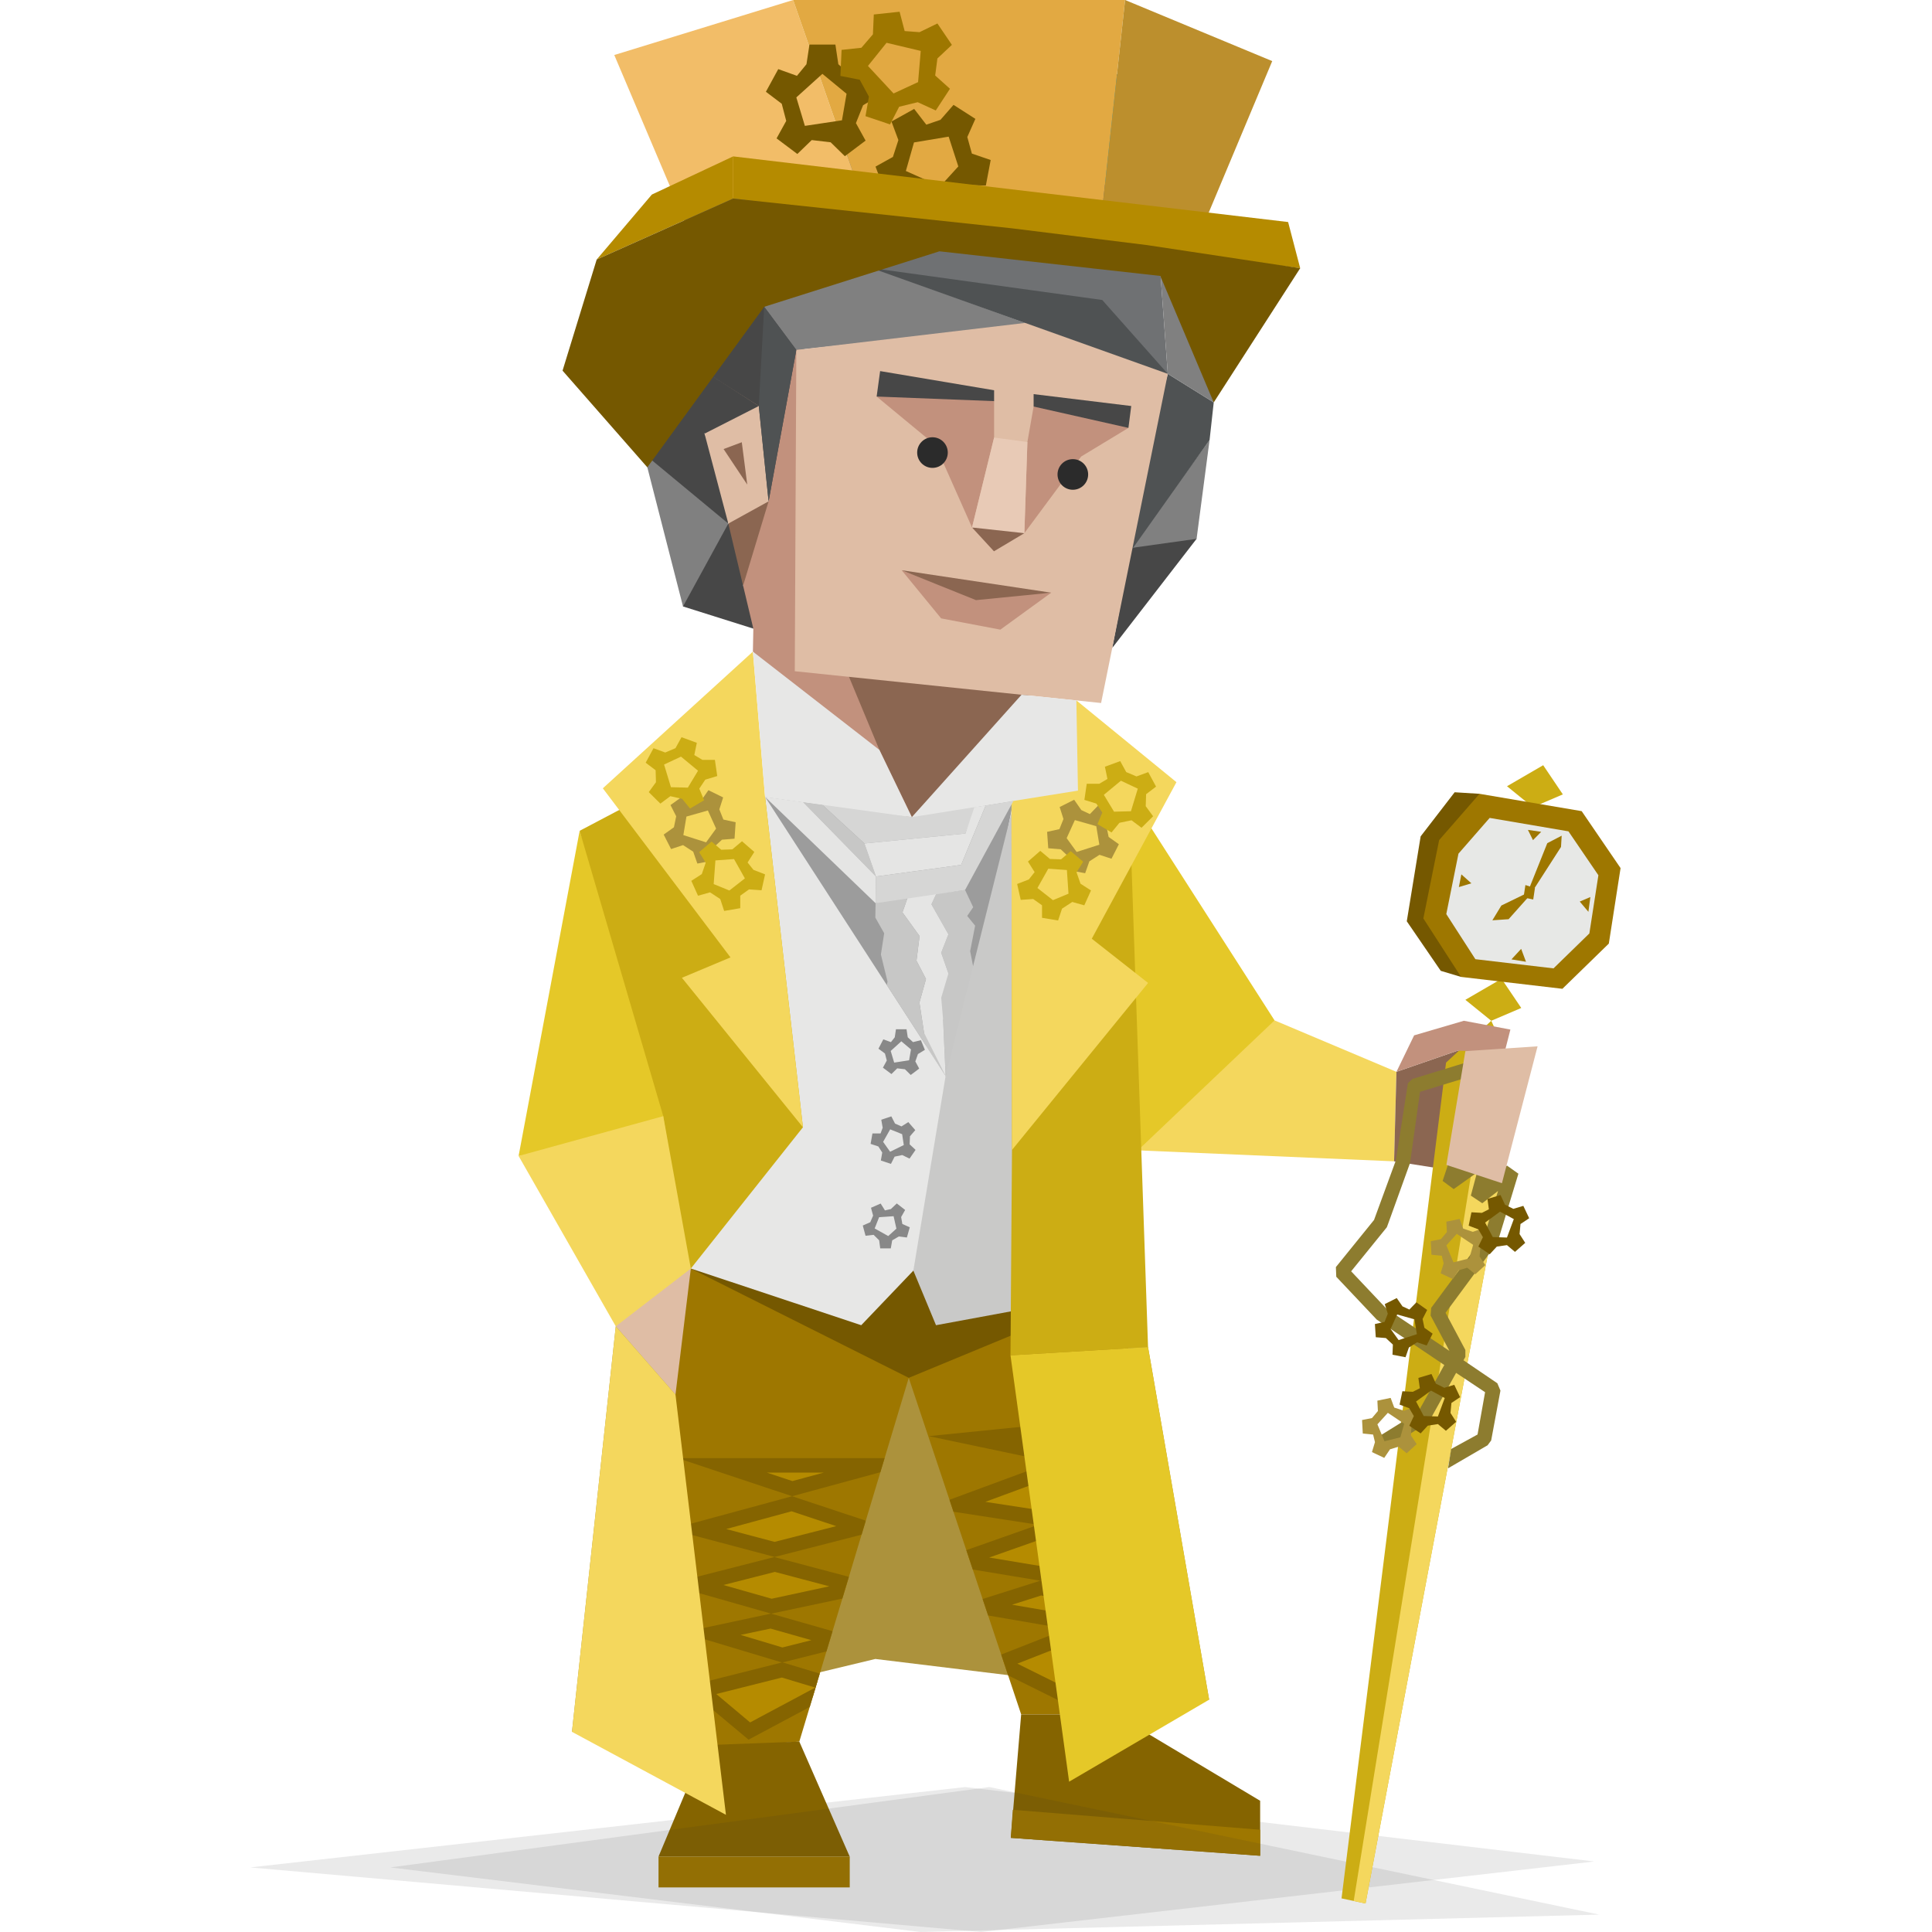 <svg id="illustration" xmlns="http://www.w3.org/2000/svg" xmlns:xlink="http://www.w3.org/1999/xlink" viewBox="0 0 400 400"><defs><style>.cls-1{fill:none;}.cls-2{fill:#ac923c;}.cls-3{fill:#9e7700;}.cls-4{clip-path:url(#clip-path);}.cls-5{fill:#b58b00;}.cls-6{fill:#856400;}.cls-24,.cls-7{fill:#2b2b2b;}.cls-7{opacity:0.1;}.cls-8{fill:#6f7173;}.cls-40,.cls-9{fill:#c2917d;}.cls-10,.cls-11,.cls-12,.cls-13,.cls-14,.cls-15,.cls-28,.cls-33,.cls-34,.cls-35,.cls-9{fill-rule:evenodd;}.cls-10,.cls-16{fill:#474747;}.cls-11,.cls-17{fill:gray;}.cls-12,.cls-37{fill:#8b6651;}.cls-13,.cls-32{fill:#dfbda5;}.cls-14{fill:#4f5253;}.cls-15{fill:#e8cab6;}.cls-18{fill:#3aa0ba;}.cls-19{fill:#27788c;}.cls-20{fill:#f2bd68;}.cls-21{fill:#e2a942;}.cls-22{fill:#755800;}.cls-23{fill:#bc8f2d;}.cls-25{fill:#f4d75d;}.cls-26{fill:#e5c828;}.cls-27{fill:#9c9c9c;}.cls-28{fill:#c7c7c6;}.cls-29{fill:#c9c9c8;}.cls-30,.cls-34{fill:#e7e7e6;}.cls-31{fill:#ccad14;}.cls-33{fill:#d6d6d5;}.cls-35{fill:#e5e5e4;}.cls-36{fill:#888;}.cls-38{fill:#8d7c2f;}.cls-39{fill:#e7e8e6;}</style><clipPath id="clip-path"><polygon class="cls-1" points="195.23 262.2 196.14 258.71 185.91 264.81 145.34 245.79 139.57 295.93 146.01 362.32 165.49 360.58 188.15 285.27 211.42 354.94 230.97 354.94 235.16 234.33 195.23 262.2"/></clipPath></defs><polygon class="cls-2" points="127.49 274.6 118.42 358.56 181.23 343.47 250.34 351.9 237.69 278.9 170.24 233.39 127.49 274.6"/><polygon class="cls-3" points="183.24 270.57 211.42 354.94 230.97 354.94 235.16 234.33 183.24 270.57"/><polygon class="cls-3" points="185.91 264.81 196.14 258.71 165.49 360.58 142.01 362.32 138.93 257.12 185.91 264.81"/><g class="cls-4"><path class="cls-5" d="M145.06,350l16.85-4.24L172.73,349l-17.6,9.4Zm2.24-11.76,12.31-2.61,14.2,4-11.83,3ZM144,328.05l16.3-4.15,17.79,4.72-18.41,3.89Zm.5-11.45,19.38-5.26,14.53,4.85-18.09,4.61Zm5-13.21h32.24L164,308.21Z"/><path class="cls-6" d="M170.53,304.89l-6.48,1.75-5.27-1.75h11.75m-6.66,8,9.26,3.08-12.77,3.26-10-2.66,13.54-3.68m-3.54,12.54,11.33,3L159.77,331l-10-2.84,10.53-2.68m-.77,11.7,8.46,2.4-6,1.51-8.66-2.6,6.21-1.31m2.31,10.13,6.94,2.09-13.49,7.21-7-5.88,13.59-3.42M193,301.89H140.3L164,309.78,193,301.89ZM164,309.78l-25.21,6.84,21.6,5.73,23.42-6L164,309.78Zm-3.61,12.57L138.28,328l21.39,6.09,24.93-5.28-24.25-6.43Zm-.68,11.71L141.25,338l20.69,6.21,17.67-4.44-19.94-5.67Zm2.27,10.11-20.1,5.06,13.1,10.95,21.7-11.59-14.7-4.42Z"/><path class="cls-5" d="M206.93,344.25l14-5.49,12.32,2.11-11.12,10.92Zm-3.74-11.58,12.31-3.9,15.95,2.64-10.83,4.25ZM198.75,323l16.33-5.76,18.18,2.8-18,5.69Zm-.7-11.42,19.79-7.31,15.67,3.29-18.72,6.6Zm4-13.7,33.69-3.41-18.09,6.68Z"/><path class="cls-6" d="M224.12,297.11l-6.62,2.45-5.72-1.2,12.34-1.25M218,305.78l10,2.1-13.31,4.7L204,310.94,218,305.78m-2.73,13,11.48,1.77-11.53,3.65-10.42-1.73,10.47-3.69m.39,11.57L225.84,332l-5.38,2.11-10.93-1.87,6.08-1.93m5.48,10,9,1.55L221.84,350l-11.21-5.56,10.46-4.1m26.18-48.55-55,5.55,25.5,5.36,29.54-10.91Zm-29.54,10.91-25.63,9.47,22.83,3.52,24.13-8.51-21.33-4.48Zm-2.8,13-22.18,7.82,22.64,3.75,24.44-7.73-24.9-3.84Zm.46,11.57-18.54,5.87,23.92,4.11,16.29-6.39-21.67-3.59Zm5.38,10-17.54,6.88,19.19,9.51,14-13.71-15.63-2.68Z"/></g><polygon class="cls-7" points="330.1 385.4 199.83 369.99 51.81 386.63 203.14 400 330.1 385.4"/><polygon class="cls-6" points="230.97 354.94 260.9 372.83 260.9 384.22 209.28 380.51 211.42 354.94 230.97 354.94"/><polygon class="cls-3" points="209.28 380.51 260.9 384.22 260.9 378.83 209.69 374.7 209.28 380.51"/><polygon class="cls-6" points="146.01 361.32 136.34 384.38 175.92 384.38 165.49 360.58 146.01 361.32"/><rect class="cls-3" x="136.34" y="384.38" width="39.59" height="6.39"/><polygon class="cls-8" points="180.45 55.5 187.88 33.19 238.99 39.41 241.78 77.4 180.45 55.5"/><polyline class="cls-9" points="172.74 156.13 155.88 134.91 155.97 130.15 152.03 125.61 153.85 121.25 154.47 113.47 155.36 111.21 147.32 69.54 166.14 66.23 168.17 99.26 183.73 137.6 190.65 172.12"/><polygon class="cls-10" points="247.74 111.56 230.28 134.15 234.21 113.45 233.31 109.71 243.39 107.28 247.74 111.56"/><polygon class="cls-11" points="247.74 111.56 234.21 113.45 250.43 91.1 247.74 111.56"/><polygon class="cls-10" points="155.97 130.15 141.41 125.56 143.65 112.81 150.79 108.4 154.47 113.47 153.85 121.25 155.97 130.15"/><polygon class="cls-12" points="175.63 139.78 182.07 155.26 188.79 169.18 214.77 142.32 175.63 139.78"/><polygon class="cls-12" points="159.13 103.8 153.85 121.25 152 113.5 150.79 108.4 155.95 103.67 159.13 103.8"/><polygon class="cls-11" points="133.29 93.9 143.15 97.65 150.79 108.4 141.41 125.56 133.29 93.9"/><polygon class="cls-10" points="142.01 76.83 145.87 89.78 150.74 100.37 150.79 108.4 133.29 93.9 142.01 76.83"/><polygon class="cls-10" points="131.06 67.26 145.87 89.78 152.3 89.55 157.1 84.06 131.06 67.26"/><polygon class="cls-10" points="161.72 58.31 129.01 66.23 157.1 84.06 156.62 95.8 159.13 103.8 164.87 72.46 161.72 58.31"/><polygon class="cls-11" points="181.99 55.89 213.37 67.26 164.87 72.46 158.22 63.52 166.36 56.45 181.99 55.89"/><polygon class="cls-13" points="150.79 108.4 145.87 89.78 157.1 84.06 159.13 103.8 150.79 108.4"/><polygon class="cls-12" points="153.58 91.56 154.71 100.33 149.81 92.97 153.58 91.56"/><polygon class="cls-14" points="241.78 77.4 251.29 83.32 250.43 91.1 234.09 114.14 238.64 89.19 241.78 77.4"/><polygon class="cls-13" points="164.87 72.46 221.01 65.82 241.78 77.4 227.97 145.55 164.55 138.97 164.87 72.46"/><polygon class="cls-14" points="241.78 77.4 180.45 55.5 228.21 62.11 241.78 77.4"/><polygon class="cls-9" points="233.63 88.59 226.28 84.51 214 84.17 212.71 91.52 212.08 110.39 223.84 94.52 233.63 88.59"/><polygon class="cls-9" points="205.82 83.05 205.82 90.59 201.25 109.21 193.68 92.17 181.5 82.1 194.2 80.3 205.82 83.05"/><polygon class="cls-12" points="212.08 110.39 205.79 114.14 201.25 109.21 206.81 108.11 212.08 110.39"/><polygon class="cls-15" points="212.71 91.52 212.08 110.39 201.25 109.21 205.82 90.59 212.71 91.52"/><polygon class="cls-10" points="234.21 84.06 233.63 88.59 214 84.17 214 81.6 234.21 84.06"/><polygon class="cls-10" points="182.22 76.83 205.82 80.8 205.82 83.05 181.5 82.1 182.22 76.83"/><polygon class="cls-16" points="187.88 33.19 131.06 67.26 180.45 55.5 187.88 33.19"/><polygon class="cls-17" points="131.06 67.26 148.69 31.32 187.88 33.19 131.06 67.26"/><polygon class="cls-18" points="187.88 33.19 232.93 15 238.99 39.41 187.88 33.19"/><polygon class="cls-17" points="238.99 39.41 251.29 83.32 241.78 77.4 238.99 39.41"/><polygon class="cls-19" points="148.69 31.32 187.52 25.61 232.93 15 187.88 33.19 148.69 31.32"/><polygon class="cls-20" points="139.68 40.85 127.18 11.39 164.21 0 178.55 41.23 139.68 40.85"/><polygon class="cls-21" points="164.21 0 232.94 0 228.21 43.31 178.55 41.23 164.21 0"/><path class="cls-22" d="M200,38.3h0l4.11.12,1-5.29-3.89-1.33-.95-3.43,1.67-3.76-4.52-2.9-2.71,3.1-2.93,1-2.51-3.26-4.7,2.61L186,29l-1.13,3.49-3.6,2,1.87,5,4-.85h0l3.06,2.5.92,4,5.36-.41.31-4.1Zm-12.45-2.9,1.68-5.91,7.18-1.2,2,6.17-3.76,4.12Z"/><path class="cls-22" d="M178.69,21.79h0l3.53-2.11-2-5-4,1-2.65-2.38-.61-4.07h-5.37l-.62,4.07L165,15.7l-3.87-1.39L158.57,19l3.28,2.48.93,3.55-2,3.62,4.3,3.23L168.06,29h0l3.92.46,2.94,2.88,4.29-3.23-2-3.62Zm-12.05,4.27-1.77-5.89,5.4-4.88,5,4.12-.95,5.5Z"/><path class="cls-3" d="M190,21.16h0l3.74,1.71,2.94-4.49-3.06-2.75.46-3.53,3-2.81-3-4.43-3.7,1.8-3.08-.23-1.05-4L180.91,3l-.18,4.11-2.39,2.78-4.1.44L174,15.72l4,.79h0L179.9,20l-.71,4.05,5.09,1.71,1.88-3.66ZM179.7,13.65l3.85-4.79,7.08,1.68L190.08,17,185,19.35Z"/><polygon class="cls-23" points="232.94 0 263.4 12.65 248.78 47.53 228.21 43.31 232.94 0"/><polygon class="cls-5" points="134.96 40.28 151.79 32.38 151.79 41.11 123.54 53.73 134.96 40.28"/><polygon class="cls-5" points="151.79 32.38 266.69 45.97 269.19 55.53 151.79 41.11 151.79 32.38"/><polygon class="cls-22" points="240.23 57.13 251.29 83.32 269.19 55.53 237.53 50.75 209.5 47.27 151.79 41.11 123.54 53.73 116.47 76.74 134.02 96.75 158.22 63.52 194.5 52.03 240.23 57.13"/><circle class="cls-24" cx="193.06" cy="93.7" r="3.17"/><circle class="cls-24" cx="222.12" cy="98.23" r="3.17"/><polygon class="cls-25" points="228.36 237.86 288.63 240.44 289.12 221.91 263.88 211.26 231.82 230.15 228.36 237.86"/><polygon class="cls-26" points="232.07 161.64 263.88 211.26 235.58 238.17 232.07 161.64"/><polygon class="cls-7" points="331.1 396.4 204.83 369.99 80.81 386.63 190.58 400 331.1 396.4"/><polygon class="cls-22" points="188.15 285.27 236.23 265.38 159.6 258.58 143.03 262.64 188.15 285.27"/><polygon class="cls-26" points="120.01 172.01 107.37 239.33 142.01 235.03 120.01 172.01"/><polygon class="cls-27" points="158.4 164.99 167.26 187.33 195.96 235.51 209.82 165.82 188.84 169.17 158.4 164.99"/><polygon class="cls-28" points="199.81 184.26 201.49 187.83 200.25 189.63 201.89 191.65 200.86 196.94 201.89 202.16 201.89 207.34 200.77 209.15 195.78 222.76 195.26 211.11 192.84 206.09 196.36 201.54 194.86 197.26 196.36 193.44 192.84 187.23 193.88 185 199.81 184.26"/><polygon class="cls-29" points="195.78 222.76 184.4 245.78 189.1 263.07 193.79 274.37 233.39 267.05 210.34 164.56 195.78 222.76"/><polygon class="cls-30" points="195.78 222.76 158.4 164.99 131.97 258.96 178.31 274.37 189.1 263.07 195.78 222.76"/><polygon class="cls-31" points="158.4 164.99 166.24 233.39 139.41 267.2 141.21 263.52 139.6 245.55 137.32 231.09 120.01 172.01 151.79 155.26 155.7 165.85 158.4 164.99"/><polygon class="cls-31" points="209.42 167.54 212.49 168.5 234.05 172.78 237.69 278.9 209.21 280.61 209.52 238.09 209.42 167.54"/><polygon class="cls-25" points="107.37 239.33 127.49 274.6 136.35 273.45 143.03 262.64 137.32 231.09 107.37 239.33"/><polygon class="cls-32" points="143.03 262.64 127.49 274.6 139.85 288.74 143.03 262.64"/><polygon class="cls-33" points="202.81 164.99 199.88 172.57 178.97 174.63 169.78 166.18 188.79 169.18 202.81 164.99"/><polygon class="cls-25" points="209.4 154.4 222.85 145.01 243.57 161.94 226.04 194.35 237.7 203.51 209.52 238.09 209.4 154.4"/><polygon class="cls-34" points="222.85 145.01 223.18 163.69 188.79 169.18 211.5 143.84 222.85 145.01"/><polygon class="cls-35" points="193.88 185 188.17 185.09 186.85 188.9 190.39 193.8 189.75 198.9 191.72 202.69 190.36 207.57 191.72 216.49 195.78 222.76 195.26 211.11 194.87 206.57 196.36 201.54 194.86 197.26 196.36 193.44 192.84 187.23 193.88 185"/><polygon class="cls-28" points="188.17 185.09 186.85 188.9 190.39 193.8 189.75 198.9 191.72 202.69 190.36 207.57 191.32 213.84 195.78 222.76 183.59 203.93 183.76 203.27 182.38 197.62 183.06 193.22 181.23 189.98 181.28 187 188.17 185.09"/><polygon class="cls-28" points="178.97 174.63 170.26 166.62 166.28 166.07 181.36 181.47 178.97 174.63"/><polygon class="cls-35" points="199.88 172.57 201.74 167.11 204.09 166.74 198.99 179.07 181.36 181.47 178.97 174.63 199.88 172.57"/><polygon class="cls-33" points="198.99 179.07 181.36 181.47 181.28 187 199.81 184.26 209.82 165.82 204.09 166.74 198.99 179.07"/><polygon class="cls-35" points="181.36 181.47 166.28 166.07 158.4 164.99 181.28 187 181.36 181.47"/><path class="cls-36" d="M190.05,218.23h0l1.44-.87-.83-2-1.63.4-1.09-1-.25-1.66H185.5l-.25,1.66-.79,1-1.58-.57-1,1.93,1.34,1,.38,1.45-.8,1.48,1.76,1.32,1.2-1.18h0l1.6.19,1.2,1.18,1.75-1.32-.8-1.48ZM185.13,220l-.72-2.41,2.2-2,2,1.68-.39,2.25Z"/><path class="cls-36" d="M188.4,235.25h0l1.1-1.27-1.44-1.66-1.42.89-1.33-.58-.77-1.5-2.08.7.29,1.66-.44,1.18-1.68,0-.38,2.16,1.6.53.81,1.26-.29,1.65,2.09.7.76-1.5h0l1.58-.33,1.51.74,1.25-1.81-1.23-1.15Zm-4.11,3.21-1.45-2.05,1.46-2.59,2.48,1,.34,2.25Z"/><path class="cls-36" d="M186.09,256h0l1.67.21.6-2.11-1.54-.69-.25-1.43.83-1.47-1.73-1.35-1.22,1.16-1.23.28-.89-1.42-2,.88.44,1.62-.59,1.37-1.55.68.57,2.12,1.67-.19h0l1.15,1.13.22,1.67,2.19,0,.29-1.66Zm-5-1.66.92-2.33,3-.21.58,2.58-1.69,1.53Z"/><polygon class="cls-25" points="158.4 164.99 155.88 134.91 124.81 163.21 151.24 198.22 141.18 202.44 166.24 233.39 158.4 164.99"/><polygon class="cls-34" points="182.07 155.26 155.88 134.91 158.4 164.99 188.79 169.18 182.07 155.26"/><polygon class="cls-25" points="127.49 274.6 118.42 358.56 150.3 375.74 139.85 288.74 127.49 274.6"/><polygon class="cls-26" points="209.21 280.61 221.35 368.88 250.34 351.9 237.69 278.9 209.21 280.61"/><path class="cls-2" d="M149.48,173.85h0l2.6-.21.23-3.4-2.54-.56-.84-2.1.79-2.48-3.05-1.5-1.49,2.14-1.77.82-1.81-1.88-2.78,2L140,169l-.47,2.28-2.12,1.51,1.53,3,2.48-.82h0l2.1,1.36.86,2.46,3.35-.64-.1-2.6Zm-8-.95.64-3.84,4.44-1.26,1.7,3.75-2.07,2.85Z"/><path class="cls-31" d="M141.24,165.4h0l1.63,2,2.91-1.72-1-2.4,1.24-1.86,2.48-.75-.49-3.35h-2.59l-1.67-1,.52-2.53-3.17-1.16-1.25,2.27-2.12.9-2.43-.89-1.62,3,2.06,1.56h0l.07,2.48L134.32,164l2.4,2.38,2.07-1.54Zm-3.75-7.11,3.5-1.64,3.53,2.92-2.11,3.5-3.5-.09Z"/><path class="cls-31" d="M149.12,186.14h0l.81,2.46,3.33-.57,0-2.59,1.82-1.3,2.59.18.73-3.29-2.41-.94-1.21-1.52,1.39-2.18-2.55-2.22-2,1.68-2.3.08-2-1.69-2.57,2.19,1.36,2.19h0l-.81,2.35-2.17,1.4,1.39,3.08,2.49-.7Zm-1-8,3.85-.28,2.25,4-3.21,2.51-3.25-1.33Z"/><path class="cls-2" d="M221.43,177.56l-.1,2.6,3.34.63.87-2.46,2.1-1.35h0l2.48.81,1.53-3-2.12-1.51-.47-2.28,1.18-2.33-2.78-2-1.81,1.88-1.77-.83-1.49-2.14-3,1.51.79,2.48-.84,2.09-2.55.57.24,3.39,2.59.22h0Zm1.48-1.17-2.07-2.86,1.7-3.74,4.43,1.26.64,3.84Z"/><path class="cls-31" d="M234.27,169.83l2.07,1.55,2.4-2.38-1.53-2.09.08-2.48h0l2.06-1.57-1.62-3-2.43.89-2.13-.9-1.24-2.27-3.17,1.16.52,2.53-1.67,1H225l-.49,3.34,2.47.76,1.24,1.86-1,2.4,2.91,1.72,1.64-2h0Zm-.12-1.87-3.5.09-2.11-3.49,3.53-2.92,3.5,1.64Z"/><path class="cls-31" d="M222,186.74l2.49.7,1.39-3.08-2.17-1.4-.82-2.35h0l1.37-2.2-2.58-2.19-2,1.7-2.3-.08-2-1.68-2.55,2.22,1.38,2.18-1.2,1.52-2.42.94.74,3.29,2.58-.18,1.83,1.3,0,2.59,3.33.56.81-2.45h0Zm-.78-1.71L218,186.37l-3.21-2.52,2.25-4,3.85.28Z"/><polygon class="cls-31" points="310.88 202.65 303.39 207 308.75 211.34 314.96 208.69 310.88 202.65"/><polygon class="cls-31" points="319.5 158.43 312.01 162.78 317.36 167.13 323.57 164.47 319.5 158.43"/><polygon class="cls-37" points="289.12 221.91 288.63 240.44 306.43 243.24 311.52 216.1 301.79 217.53 289.12 221.91"/><polygon class="cls-31" points="308.75 211.34 299.39 220 277.75 393.04 282.72 394.1 314.71 224.35 308.75 211.34"/><polygon class="cls-25" points="308.75 217.34 280.27 393.57 282.72 394.1 314.71 224.35 308.75 217.34"/><path class="cls-38" d="M303,281.63l.39-.7V279.5l-4.1-7.7,10.59-14.33.23-.46L314.37,243,312,241.32,308.55,244l1.2-4.49-2.31-1.61-4.51,3.19,6.8-20.53-1.86-1.91-15.42,4.73-.95.86-2.44,15.62-.11.52-4.47,12.2-7.9,9.76.08,2,8.37,8.86,14,9.41-5.43,9.75-8.24,5.11L287.9,300c.73-.45-.76-.87,0-1.21l.77-.29a4.46,4.46,0,0,1,1.16-.35l5.62-3.48.52-.55,5.5-9.88,6,4L305.91,297,300.45,300l-.65,4,8.19-4.77.74-1,1.92-10.32-.64-1.52ZM287.1,271l-7.36-7.79,7.39-9.12.33-.89,4.48-12.43L294,226.05l12-3.67-7.32,22.12,2.29,1.69,4.83-3.43-1.28,4.78,2.37,1.58,3.26-2.54-2.84,9.31-11,14.89-.12,1.59,3.9,7.32Z"/><polygon class="cls-22" points="308.64 188.81 302.5 202.26 298.29 201 291.26 190.74 294.13 173.16 301.17 164.03 306.32 164.35 308.64 188.81"/><polygon class="cls-3" points="327.47 167.94 306.32 164.35 297.96 173.93 294.69 190.15 302.5 202.26 323.48 204.72 333.09 195.36 335.52 179.73 327.47 167.94"/><polygon class="cls-39" points="324.73 172.12 308.42 169.34 301.96 176.74 299.44 189.25 305.46 198.59 321.64 200.49 329.06 193.26 330.93 181.21 324.73 172.12"/><polygon class="cls-3" points="317.79 183.87 317.44 186.23 315.43 185.81 315.82 183.24 317.79 183.87"/><polygon class="cls-3" points="316.76 185.35 312.34 190.31 308.98 190.54 310.84 187.48 316.15 184.9 316.73 183.61 320.35 174.57 323.33 173.02 323.19 175.35 316.76 185.35"/><polygon class="cls-3" points="319.09 172.22 317.39 173.94 316.34 171.82 319.09 172.22"/><polygon class="cls-3" points="329.27 185.72 328.86 188.78 327.07 186.66 329.27 185.72"/><polygon class="cls-3" points="315.94 199.12 312.93 198.63 314.94 196.45 315.94 199.12"/><polygon class="cls-3" points="302.56 181.03 302.04 183.66 304.63 182.88 302.56 181.03"/><polygon class="cls-40" points="289.12 221.91 292.78 214.36 303.08 211.34 312.71 213.16 311.52 217.83 301.79 217.53 289.12 221.91"/><polygon class="cls-32" points="299.46 241.18 303.39 217.63 318.34 216.63 310.96 244.97 299.46 241.18"/><path class="cls-2" d="M292.23,295.14l1.73-1.27-1.3-2.49-2,.7-2-.66h0l-.74-2-2.75.57.11,2.15-1.23,1.46L282,294l.15,2.8,2.14.21.38,1.57-.62,2.06,2.54,1.2,1.2-1.78,1.78-.54,1.67,1.36,2.07-1.89-1.19-1.79h0Zm-1.51-.36-.79,2.8-3.29.82-1.46-3.51,2.16-2.38Z"/><path class="cls-22" d="M297.7,294.84l1.66,1.39,2.12-1.86-1.17-1.83.19-2.07h0l1.8-1.2-1.21-2.56-2.07.62-1.73-.86-.92-2-2.71.81.3,2.14-1.45.74-2.16-.12-.58,2.77,2,.75.95,1.62-.94,2,2.35,1.59,1.47-1.6h0Zm0-1.57-2.94-.1-1.58-3,3.1-2.26,2.84,1.54Z"/><path class="cls-2" d="M306.51,258.09l1.73-1.27-1.3-2.49-2,.71-2-.67h0l-.74-2-2.75.56.11,2.15-1.23,1.47-2.11.43.15,2.8,2.14.21.38,1.57-.62,2.06,2.53,1.2L302,263l1.78-.53,1.67,1.35,2.07-1.89-1.19-1.79h0Zm-1.51-.36-.79,2.81-3.29.82-1.46-3.52,2.15-2.38Z"/><path class="cls-22" d="M312,257.79l1.66,1.4,2.12-1.87-1.17-1.82.19-2.08h0l1.8-1.2-1.21-2.56-2.07.62-1.73-.86-.92-2-2.71.81.3,2.14-1.45.74-2.16-.12-.58,2.77,2,.76.95,1.62-.94,1.95,2.35,1.59,1.47-1.59h0Zm0-1.57-2.94-.1-1.58-3,3.09-2.26,2.85,1.54Z"/><path class="cls-22" d="M288.38,278.38l-.08,2.1L291,281l.69-2,1.69-1.09h0l2,.65,1.23-2.44-1.7-1.21-.38-1.83.95-1.87-2.23-1.58-1.46,1.5-1.42-.66-1.19-1.72L286.7,270l.63,2-.67,1.68-2,.45.18,2.73,2.09.17h0Zm1.19-.93-1.66-2.3,1.36-3,3.57,1,.51,3.08Z"/><polygon class="cls-14" points="157.1 84.06 158.22 63.52 164.87 72.46 159.13 103.8 157.1 84.06"/><polygon class="cls-40" points="186.68 118.06 194.85 128.03 207.11 130.36 217.65 122.71 201.51 123.76 186.68 118.06"/><polygon class="cls-37" points="186.68 118.06 202.07 124.25 217.65 122.71 186.68 118.06"/></svg>